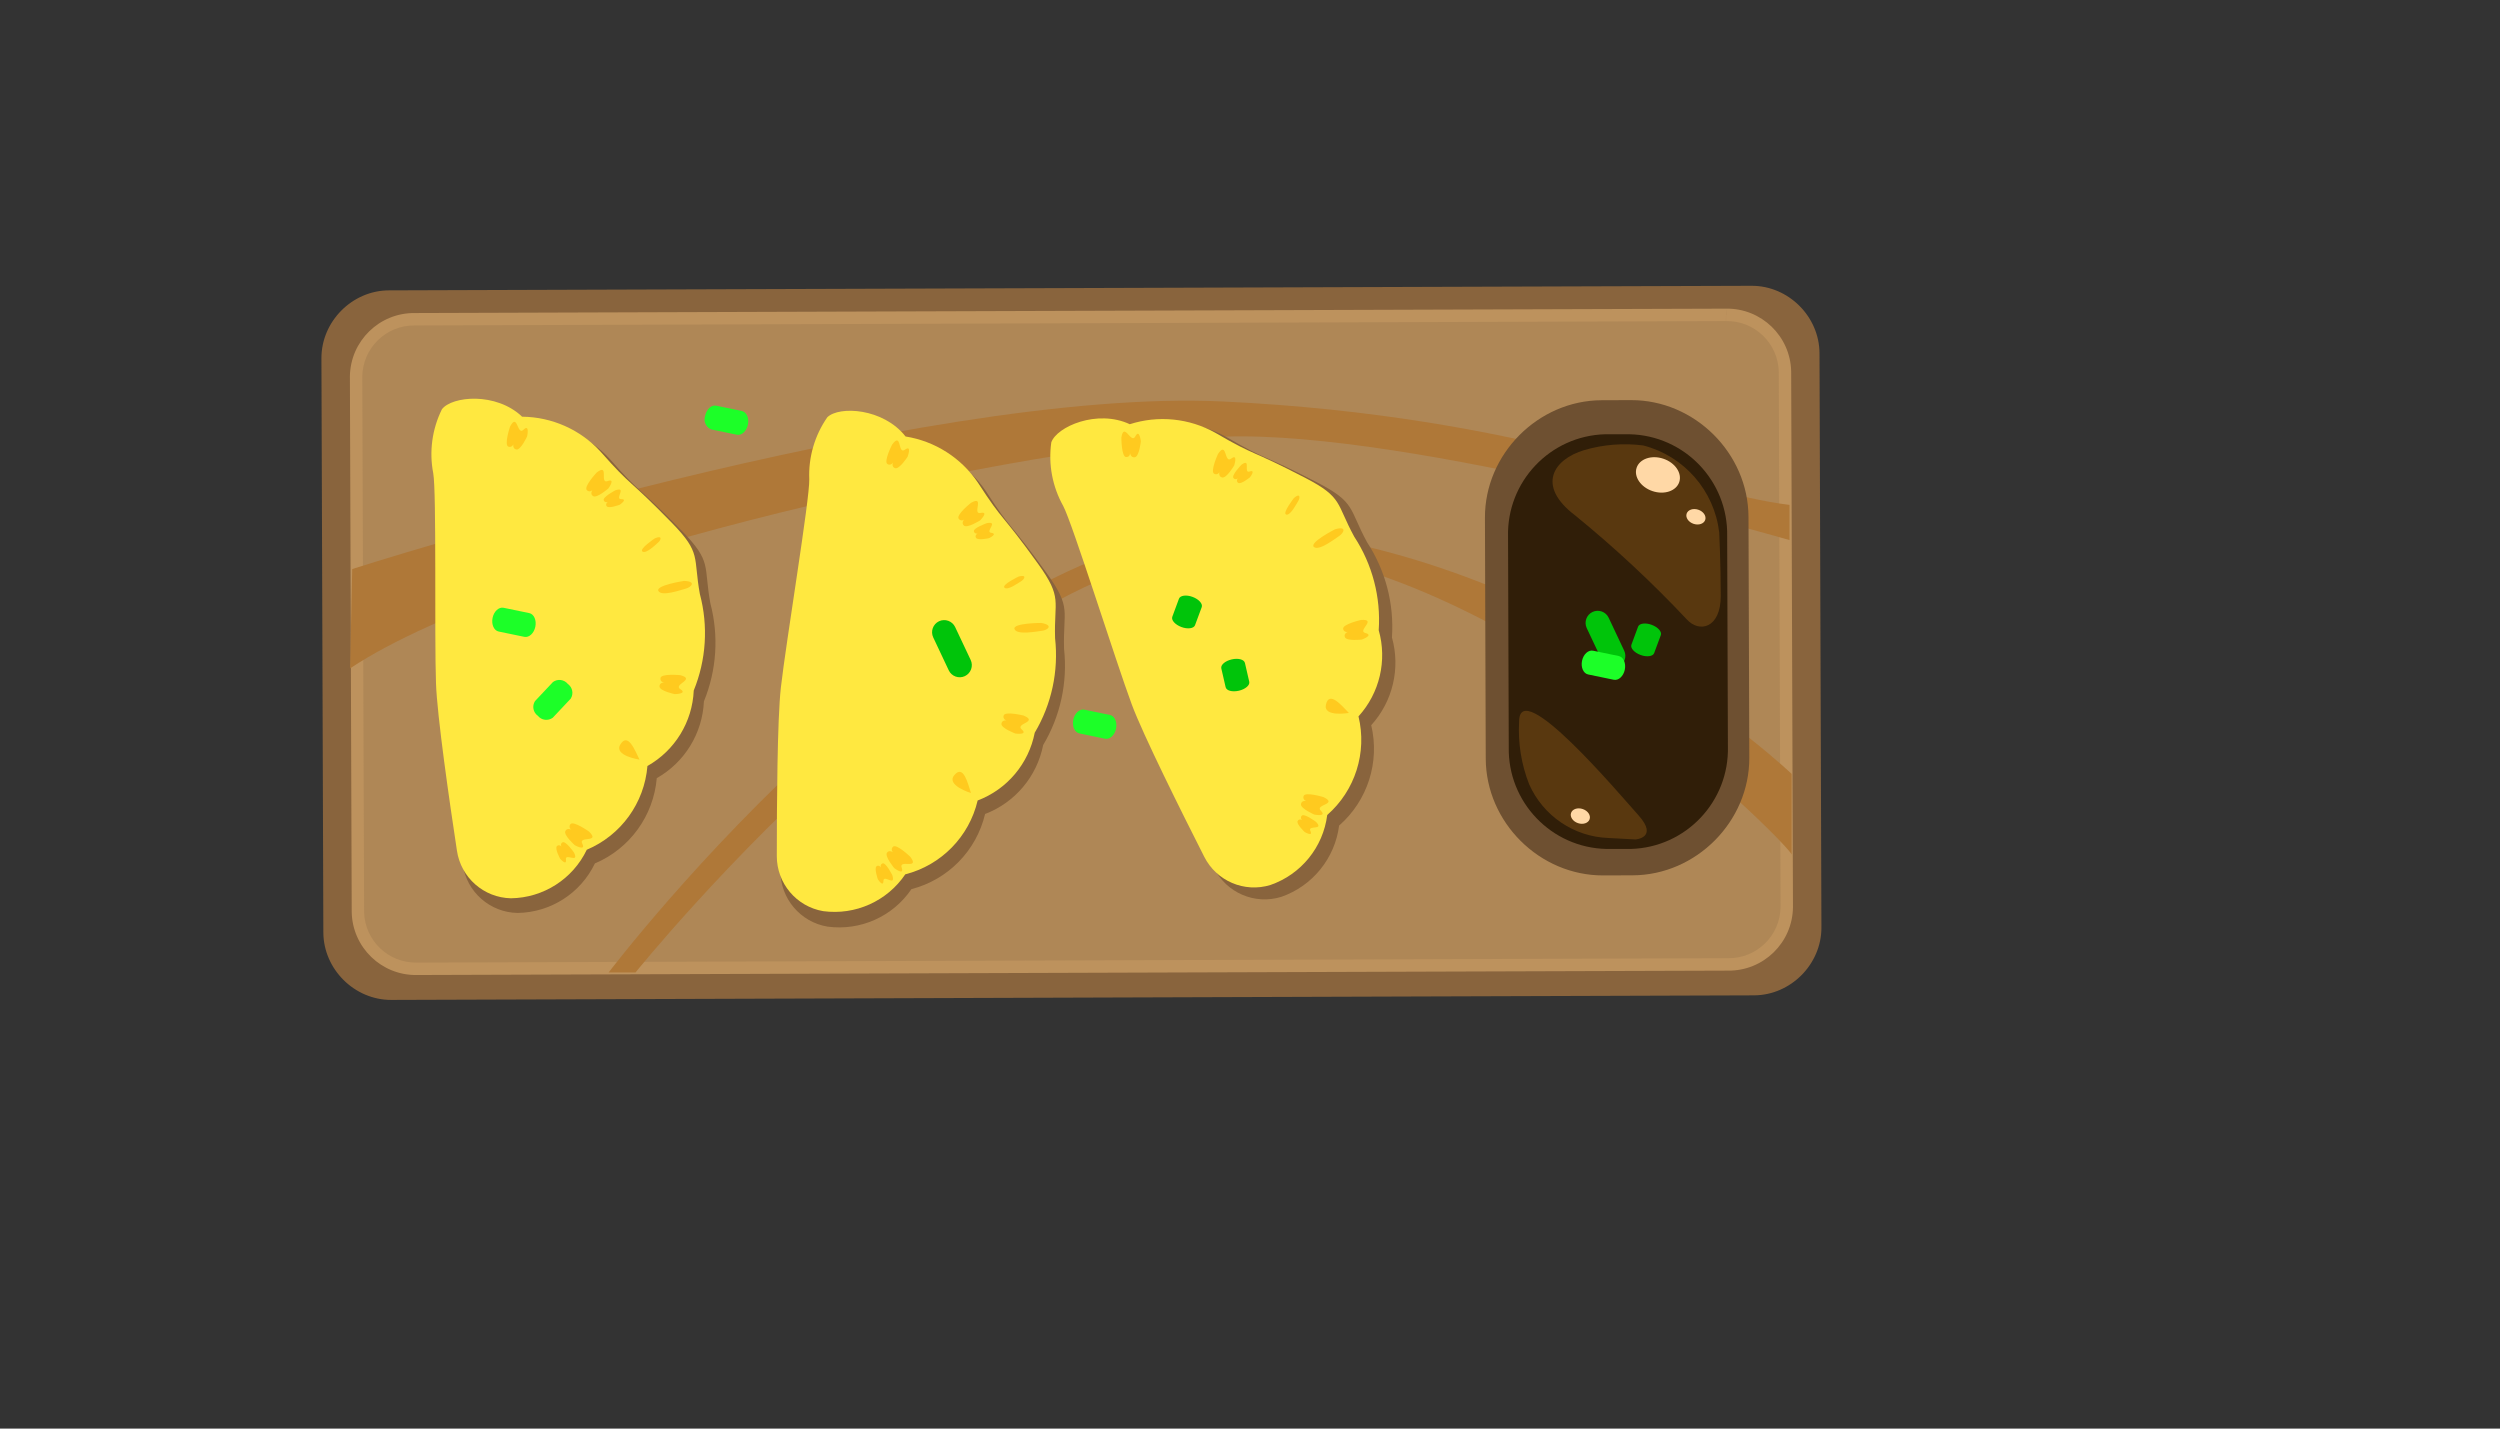 <svg xmlns="http://www.w3.org/2000/svg" version="1.1" xmlns:xlink="http://www.w3.org/1999/xlink" width="100%" height="100%" id="svgWorkerArea" viewBox="-25 -25 875 500" xmlns:idraw="https://idraw.muisca.co" style="background: white;"><rect x="-25" y="-25" width="875" height="500" fill="#333333" stroke="none"/><defs id="defsdoc"><pattern id="patternBool" x="0" y="0" width="10" height="10" patternUnits="userSpaceOnUse" patternTransform="rotate(35)"><circle cx="5" cy="5" r="4" style="stroke: none;fill: #ff000070;"></circle></pattern><linearGradient gradientTransform="translate(6.128 -3.701) rotate(10.261)" gradientUnits="userSpaceOnUse" id="linear-gradient" x1="20.41" x2="29.035" y1="32.37" y2="31.182"><stop offset="0.038" stop-color="#fff887" id="stopImp-617850187"></stop><stop offset="1" stop-color="#ffe840" id="stopImp-916521241"></stop></linearGradient><linearGradient gradientTransform="translate(-8.52 4) rotate(-16.58)" id="linear-gradient-2" x1="32.652" x2="41.277" xlink:href="#linear-gradient" y1="39.557" y2="38.37"></linearGradient><linearGradient gradientTransform="translate(0.961 -0.342) rotate(1.74)" id="linear-gradient-3" x1="6.386" x2="15.011" xlink:href="#linear-gradient" y1="31.795" y2="30.608"></linearGradient></defs><g id="fileImp-500405176" class="cosito"><path id="rectImp-620250927" class="grouped" style="fill:#89643d; " d="M87.5 100.41C87.457 87.53 98.24 76.67 111.115 76.627 111.115 76.628 588.051 75.029 588.051 75.029 600.928 74.985 611.783 85.773 611.827 98.652 611.827 98.652 612.5 299.59 612.5 299.59 612.542 312.47 601.759 323.329 588.884 323.373 588.884 323.373 111.948 324.971 111.948 324.971 99.072 325.015 88.217 314.227 88.173 301.348 88.173 301.348 87.5 100.41 87.5 100.41 87.5 100.41 87.5 100.41 87.5 100.41"></path><path id="pathImp-185393197" class="grouped" style="fill:#89643d; fill:#af8756; " d="M120.875 314.084C109.728 314.23 100.545 305.362 100.298 294.213 100.298 294.213 99.629 106.742 99.629 106.741 99.786 95.533 108.983 86.566 120.189 86.696 120.189 86.696 579.052 85.167 579.052 85.167 590.249 84.968 599.5 93.864 599.742 105.064 599.742 105.064 600.367 292.536 600.367 292.536 600.384 297.851 598.228 302.942 594.4 306.629 590.496 310.434 585.258 312.558 579.808 312.546 579.808 312.546 120.875 314.084 120.875 314.084"></path><path id="pathImp-883577504" class="grouped" style="fill:#89643d; fill:#af8756; fill:#bd925d; " d="M579.13 83.029C579.13 83.029 579.13 87.374 579.13 87.374 589.092 87.209 597.324 95.11 597.57 105.073 597.57 105.073 598.196 292.544 598.196 292.544 598.025 302.541 589.801 310.514 579.808 310.374 579.808 310.374 120.875 311.912 120.875 311.912 110.908 312.082 102.672 304.173 102.435 294.204 102.435 294.204 101.801 106.742 101.801 106.741 101.972 96.741 110.201 88.767 120.198 88.912 120.198 88.912 579.061 87.374 579.061 87.374 579.061 87.374 579.13 83.029 579.13 83.029M579.13 83.029C579.13 83.029 579.052 83.029 579.052 83.029 579.052 83.029 120.189 84.567 120.189 84.567 107.793 84.422 97.624 94.35 97.466 106.75 97.466 106.75 98.1 294.221 98.1 294.221 98.333 306.586 108.514 316.435 120.875 316.256 120.875 316.256 120.953 316.256 120.953 316.256 120.953 316.256 579.816 314.718 579.816 314.718 592.217 314.868 602.391 304.932 602.539 292.527 602.539 292.527 601.913 105.064 601.913 105.064 601.685 92.692 591.491 82.836 579.121 83.029 579.121 83.029 579.13 83.029 579.13 83.029"></path><path id="pathImp-851056704" class="grouped" style="fill:#89643d; fill:#af8756; fill:#bd925d; fill:#af7838; " d="M98.274 174.167C98.274 174.167 296.601 110.443 403.004 115.517 509.408 120.591 565.146 147.371 601.331 151.715 601.331 151.715 601.331 164.027 601.331 164.027 601.331 164.027 468.87 125.648 403.725 127.821 338.58 129.993 157.625 169.093 97.545 208.923 97.545 208.923 98.274 174.167 98.274 174.167"></path><path id="pathImp-174286495" class="grouped" style="fill:#89643d; fill:#af8756; fill:#bd925d; fill:#af7838; fill:#af7838; " d="M602.061 245.85C602.061 245.85 523.887 171.265 418.926 160.404 313.964 149.543 188.026 315.361 188.026 315.361 188.026 315.361 197.433 315.361 197.433 315.361 197.433 315.361 326.281 155.338 418.926 166.921 511.57 178.503 602.061 271.917 602.061 274.089 602.061 274.089 602.061 245.85 602.061 245.85"></path><path id="rectImp-952295067" class="grouped" style="fill:#89643d; fill:#af8756; fill:#bd925d; fill:#af7838; fill:#af7838; fill:#6e5031; " d="M494.729 156.227C494.654 133.942 513.313 115.152 535.59 115.078 535.59 115.078 545.839 115.044 545.839 115.044 568.116 114.969 586.9 133.633 586.974 155.917 586.974 155.917 587.257 240.216 587.257 240.216 587.331 262.501 568.674 281.291 546.396 281.365 546.396 281.365 536.147 281.399 536.147 281.399 513.87 281.474 495.086 262.81 495.012 240.526 495.012 240.526 494.729 156.226 494.729 156.227 494.729 156.226 494.729 156.226 494.729 156.227"></path><path id="pathImp-728122639" class="grouped" style="fill:#89643d; fill:#af8756; fill:#bd925d; fill:#af7838; fill:#af7838; fill:#6e5031; fill:#301e08; " d="M579.764 236.232C580.28 255.524 565.079 271.589 545.793 272.134 545.793 272.134 537.272 272.134 537.272 272.134 517.982 271.721 502.674 255.754 503.067 236.458 503.067 236.458 502.815 162.889 502.815 162.889 502.304 143.598 517.503 127.536 536.786 126.987 536.786 126.987 545.307 126.987 545.307 126.987 564.597 127.4 579.905 143.367 579.512 162.663 579.512 162.663 579.764 236.232 579.764 236.232"></path><path id="pathImp-565994244" class="grouped" style="fill:#89643d; fill:#af8756; fill:#bd925d; fill:#af7838; fill:#af7838; fill:#6e5031; fill:#301e08; fill:#59380f; " d="M550.119 130.905C543.204 130.02 536.181 130.572 529.49 132.53 518.632 135.788 512.665 145.025 526.232 155.338 540.053 166.588 553.111 178.744 565.319 191.727 569.662 196.611 577.263 194.986 577.263 183.577 577.263 172.169 576.724 161.316 576.724 161.316 574.973 146.662 564.407 134.585 550.119 130.905 550.119 130.905 550.119 130.905 550.119 130.905"></path><path id="pathImp-72795059" class="grouped" style="fill:#89643d; fill:#af8756; fill:#bd925d; fill:#af7838; fill:#af7838; fill:#6e5031; fill:#301e08; fill:#59380f; fill:#59380f; " d="M506.689 227.569C506.262 235.054 507.466 242.542 510.216 249.517 515.105 260.563 525.864 267.852 537.932 268.294 537.932 268.294 547.409 268.806 547.409 268.806 547.409 268.806 555.548 268.259 548.495 260.387 541.442 252.515 506.689 211.277 506.689 227.569 506.689 227.569 506.689 227.569 506.689 227.569"></path><path id="ellipseImp-532470469" class="grouped" style="fill:#89643d; fill:#af8756; fill:#bd925d; fill:#af7838; fill:#af7838; fill:#6e5031; fill:#301e08; fill:#59380f; fill:#59380f; fill:#ffd8a6; " d="M553.367 146.885C549.248 145.496 546.764 141.835 547.819 138.706 548.873 135.576 553.065 134.166 557.185 135.555 561.305 136.945 563.788 140.605 562.734 143.735 561.679 146.864 557.487 148.274 553.367 146.885 553.367 146.885 553.367 146.885 553.367 146.885"></path><path id="ellipseImp-584520704" class="grouped" style="fill:#89643d; fill:#af8756; fill:#bd925d; fill:#af7838; fill:#af7838; fill:#6e5031; fill:#301e08; fill:#59380f; fill:#59380f; fill:#ffd8a6; fill:#ffd8a6; " d="M567.742 158.341C565.946 157.735 564.863 156.139 565.323 154.774 565.783 153.409 567.611 152.795 569.407 153.401 571.203 154.006 572.285 155.602 571.825 156.967 571.366 158.332 569.538 158.947 567.742 158.341 567.742 158.341 567.742 158.341 567.742 158.341"></path><path id="ellipseImp-808491924" class="grouped" style="fill:#89643d; fill:#af8756; fill:#bd925d; fill:#af7838; fill:#af7838; fill:#6e5031; fill:#301e08; fill:#59380f; fill:#59380f; fill:#ffd8a6; fill:#ffd8a6; fill:#ffd8a6; " d="M527.285 263.099C525.489 262.493 524.407 260.897 524.866 259.532 525.326 258.168 527.153 257.553 528.949 258.159 530.746 258.765 531.829 260.36 531.369 261.725 530.909 263.09 529.081 263.704 527.285 263.099 527.285 263.099 527.285 263.099 527.285 263.099"></path><path id="pathImp-619012447" class="grouped" style="fill:#89643d; fill:#af8756; fill:#bd925d; fill:#af7838; fill:#af7838; fill:#6e5031; fill:#301e08; fill:#59380f; fill:#59380f; fill:#ffd8a6; fill:#ffd8a6; fill:#ffd8a6; fill:#00c40a; " d="M543.465 202.727C544.463 204.848 543.558 207.377 541.442 208.384 541.442 208.384 541.442 208.384 541.442 208.384 539.321 209.38 536.795 208.47 535.796 206.351 535.796 206.351 530.358 194.838 530.358 194.838 529.362 192.714 530.271 190.185 532.391 189.181 532.391 189.181 532.391 189.181 532.391 189.181 534.511 188.186 537.037 189.095 538.037 191.215 538.037 191.215 543.465 202.727 543.465 202.727"></path><path id="pathImp-78132899" class="grouped" style="fill:#89643d; fill:#af8756; fill:#bd925d; fill:#af7838; fill:#af7838; fill:#6e5031; fill:#301e08; fill:#59380f; fill:#59380f; fill:#ffd8a6; fill:#ffd8a6; fill:#ffd8a6; fill:#00c40a; fill:#00c40a; " d="M553.949 203.596C553.524 204.761 551.344 205.047 549.189 204.239 549.189 204.239 549.189 204.239 549.189 204.239 546.992 203.423 545.559 201.815 545.993 200.651 545.993 200.651 548.33 194.325 548.33 194.325 548.764 193.161 550.935 192.874 553.09 193.691 553.09 193.691 553.09 193.691 553.09 193.691 555.287 194.499 556.72 196.107 556.295 197.271 556.295 197.271 553.949 203.596 553.949 203.596"></path><path id="pathImp-834016844" class="grouped" style="fill:#89643d; fill:#af8756; fill:#bd925d; fill:#af7838; fill:#af7838; fill:#6e5031; fill:#301e08; fill:#59380f; fill:#59380f; fill:#ffd8a6; fill:#ffd8a6; fill:#ffd8a6; fill:#00c40a; fill:#00c40a; fill:#1cff28; " d="M541.546 204.604C543.205 204.943 544.152 207.081 543.683 209.383 543.683 209.383 543.683 209.383 543.683 209.383 543.213 211.677 541.485 213.258 539.835 212.919 539.835 212.919 530.845 211.06 530.845 211.06 529.194 210.721 528.239 208.584 528.708 206.29 528.708 206.29 528.708 206.29 528.708 206.29 529.186 203.987 530.914 202.406 532.564 202.745 532.564 202.745 541.546 204.604 541.546 204.604"></path><path id="pathImp-837344061" class="grouped" style="fill:#89643d; fill:#af8756; fill:#bd925d; fill:#af7838; fill:#af7838; fill:#6e5031; fill:#301e08; fill:#59380f; fill:#59380f; fill:#ffd8a6; fill:#ffd8a6; fill:#ffd8a6; fill:#00c40a; fill:#00c40a; fill:#1cff28; fill:#89643d; " d="M264.645 299.322C255.1 297.73 248.113 289.453 248.142 279.772 248.142 262.22 248.385 231.244 249.697 219.819 251.573 203.466 260.12 152.532 259.929 145.789 259.619 137.923 261.891 130.172 266.4 123.719 270.647 119.601 286.378 120.453 294.256 130.514 304.754 132.151 314.099 138.081 320.053 146.884 329.452 161.455 327.923 156.946 341.43 175.74 350.202 187.948 346.997 188.66 347.423 202.145 348.705 213.848 346.137 225.65 340.109 235.762 337.943 246.771 330.263 255.889 319.784 259.892 316.728 272.765 306.802 282.891 293.995 286.201 287.49 295.787 276.124 300.867 264.645 299.322 264.645 299.322 264.645 299.322 264.645 299.322"></path><path id="pathImp-168259282" class="grouped" style="fill:#89643d; fill:#af8756; fill:#bd925d; fill:#af7838; fill:#af7838; fill:#6e5031; fill:#301e08; fill:#59380f; fill:#59380f; fill:#ffd8a6; fill:#ffd8a6; fill:#ffd8a6; fill:#00c40a; fill:#00c40a; fill:#1cff28; fill:#89643d; fill:url(#linear-gradient); " d="M263.099 293.9C253.719 292.286 246.868 284.141 246.883 274.619 246.883 257.346 247.039 226.83 248.307 215.604 250.131 199.513 258.461 149.395 258.244 142.757 257.92 135.019 260.142 127.389 264.567 121.035 268.737 116.994 284.198 117.855 291.945 127.769 302.27 129.417 311.447 135.276 317.291 143.947 326.559 158.301 325.048 153.852 338.355 172.377 346.988 184.411 343.844 185.106 344.279 198.383 345.562 209.888 343.062 221.498 337.156 231.453 335.045 242.284 327.49 251.255 317.178 255.173 314.203 267.837 304.44 277.798 291.841 281.023 285.481 290.424 274.347 295.413 263.099 293.9 263.099 293.9 263.099 293.9 263.099 293.9"></path><path id="pathImp-637529417" class="grouped" style="fill:#89643d; fill:#af8756; fill:#bd925d; fill:#af7838; fill:#af7838; fill:#6e5031; fill:#301e08; fill:#59380f; fill:#59380f; fill:#ffd8a6; fill:#ffd8a6; fill:#ffd8a6; fill:#00c40a; fill:#00c40a; fill:#1cff28; fill:#89643d; fill:url(#linear-gradient); fill:#ffca1f; " d="M314.842 252.567C314.842 252.567 306.06 249.891 308.97 246.354 312.236 242.349 313.739 249.248 314.842 252.567 314.842 252.567 314.842 252.567 314.842 252.567"></path><path id="pathImp-501148227" class="grouped" style="fill:#89643d; fill:#af8756; fill:#bd925d; fill:#af7838; fill:#af7838; fill:#6e5031; fill:#301e08; fill:#59380f; fill:#59380f; fill:#ffd8a6; fill:#ffd8a6; fill:#ffd8a6; fill:#00c40a; fill:#00c40a; fill:#1cff28; fill:#89643d; fill:url(#linear-gradient); fill:#ffca1f; fill:#ffca1f; " d="M287.255 130.584C287.255 130.584 284.137 136.666 285.657 137.439 286.424 137.915 287.428 137.461 287.576 136.57 287.576 136.57 286.829 138.447 288.315 138.873 289.8 139.299 292.658 134.867 292.658 134.867 292.658 134.867 294.291 130.523 291.72 132.4 289.149 134.276 290.677 125.935 287.255 130.584 287.255 130.584 287.255 130.584 287.255 130.584"></path><path id="pathImp-560905537" class="grouped" style="fill:#89643d; fill:#af8756; fill:#bd925d; fill:#af7838; fill:#af7838; fill:#6e5031; fill:#301e08; fill:#59380f; fill:#59380f; fill:#ffd8a6; fill:#ffd8a6; fill:#ffd8a6; fill:#00c40a; fill:#00c40a; fill:#1cff28; fill:#89643d; fill:url(#linear-gradient); fill:#ffca1f; fill:#ffca1f; fill:#ffca1f; " d="M314.842 150.994C314.842 150.994 309.491 155.234 310.551 156.572 311.056 157.326 312.164 157.326 312.67 156.572 312.67 156.572 311.211 157.971 312.392 158.97 313.574 159.97 318.038 157.137 318.038 157.137 318.038 157.137 321.304 153.879 318.203 154.53 315.102 155.182 319.871 148.17 314.842 150.994 314.842 150.994 314.842 150.994 314.842 150.994"></path><path id="pathImp-623676844" class="grouped" style="fill:#89643d; fill:#af8756; fill:#bd925d; fill:#af7838; fill:#af7838; fill:#6e5031; fill:#301e08; fill:#59380f; fill:#59380f; fill:#ffd8a6; fill:#ffd8a6; fill:#ffd8a6; fill:#00c40a; fill:#00c40a; fill:#1cff28; fill:#89643d; fill:url(#linear-gradient); fill:#ffca1f; fill:#ffca1f; fill:#ffca1f; fill:#ffca1f; " d="M320.418 158.093C320.418 158.093 315.45 159.831 315.875 161.03 316.051 161.705 316.854 161.985 317.413 161.568 317.413 161.568 315.988 162.211 316.596 163.237 317.204 164.262 321.156 163.358 321.156 163.358 321.156 163.358 324.37 161.838 321.955 161.49 319.541 161.143 324.796 157.337 320.418 158.093 320.418 158.093 320.418 158.093 320.418 158.093"></path><path id="pathImp-452652381" class="grouped" style="fill:#89643d; fill:#af8756; fill:#bd925d; fill:#af7838; fill:#af7838; fill:#6e5031; fill:#301e08; fill:#59380f; fill:#59380f; fill:#ffd8a6; fill:#ffd8a6; fill:#ffd8a6; fill:#00c40a; fill:#00c40a; fill:#1cff28; fill:#89643d; fill:url(#linear-gradient); fill:#ffca1f; fill:#ffca1f; fill:#ffca1f; fill:#ffca1f; fill:#ffca1f; " d="M333.308 225.458C333.308 225.458 326.689 223.789 326.272 225.458 325.986 226.321 326.668 227.2 327.575 227.135 327.575 227.135 325.569 226.83 325.499 228.368 325.43 229.906 330.39 231.74 330.39 231.74 330.39 231.74 334.959 232.365 332.579 230.28 330.199 228.195 338.615 227.743 333.308 225.458 333.308 225.458 333.308 225.458 333.308 225.458"></path><path id="pathImp-34559713" class="grouped" style="fill:#89643d; fill:#af8756; fill:#bd925d; fill:#af7838; fill:#af7838; fill:#6e5031; fill:#301e08; fill:#59380f; fill:#59380f; fill:#ffd8a6; fill:#ffd8a6; fill:#ffd8a6; fill:#00c40a; fill:#00c40a; fill:#1cff28; fill:#89643d; fill:url(#linear-gradient); fill:#ffca1f; fill:#ffca1f; fill:#ffca1f; fill:#ffca1f; fill:#ffca1f; fill:#ffca1f; " d="M339.493 193.031C339.493 193.031 329.243 193.031 330.086 195.203 330.928 197.375 337.998 195.976 339.771 195.768 341.542 195.559 343.974 193.865 339.493 193.031 339.493 193.031 339.493 193.031 339.493 193.031"></path><path id="pathImp-58818632" class="grouped" style="fill:#89643d; fill:#af8756; fill:#bd925d; fill:#af7838; fill:#af7838; fill:#6e5031; fill:#301e08; fill:#59380f; fill:#59380f; fill:#ffd8a6; fill:#ffd8a6; fill:#ffd8a6; fill:#00c40a; fill:#00c40a; fill:#1cff28; fill:#89643d; fill:url(#linear-gradient); fill:#ffca1f; fill:#ffca1f; fill:#ffca1f; fill:#ffca1f; fill:#ffca1f; fill:#ffca1f; fill:#ffca1f; " d="M331.597 176.765C331.597 176.765 325.456 179.641 326.568 180.701 327.68 181.761 331.527 178.963 332.526 178.338 333.525 177.712 334.515 176.018 331.597 176.765 331.597 176.765 331.597 176.765 331.597 176.765"></path><path id="pathImp-682777602" class="grouped" style="fill:#89643d; fill:#af8756; fill:#bd925d; fill:#af7838; fill:#af7838; fill:#6e5031; fill:#301e08; fill:#59380f; fill:#59380f; fill:#ffd8a6; fill:#ffd8a6; fill:#ffd8a6; fill:#00c40a; fill:#00c40a; fill:#1cff28; fill:#89643d; fill:url(#linear-gradient); fill:#ffca1f; fill:#ffca1f; fill:#ffca1f; fill:#ffca1f; fill:#ffca1f; fill:#ffca1f; fill:#ffca1f; fill:#ffca1f; " d="M293.622 274.897C293.622 274.897 288.714 270.144 287.542 271.37 286.863 271.976 287.018 273.077 287.837 273.472 287.837 273.472 286.256 272.204 285.422 273.472 284.589 274.741 287.976 278.833 287.976 278.833 287.976 278.833 291.633 281.649 290.582 278.651 289.531 275.653 297.07 279.52 293.622 274.897 293.622 274.897 293.622 274.897 293.622 274.897"></path><path id="pathImp-650815490" class="grouped" style="fill:#89643d; fill:#af8756; fill:#bd925d; fill:#af7838; fill:#af7838; fill:#6e5031; fill:#301e08; fill:#59380f; fill:#59380f; fill:#ffd8a6; fill:#ffd8a6; fill:#ffd8a6; fill:#00c40a; fill:#00c40a; fill:#1cff28; fill:#89643d; fill:url(#linear-gradient); fill:#ffca1f; fill:#ffca1f; fill:#ffca1f; fill:#ffca1f; fill:#ffca1f; fill:#ffca1f; fill:#ffca1f; fill:#ffca1f; fill:#ffca1f; " d="M287.316 281.327C287.316 281.327 284.979 276.618 283.841 277.209 283.193 277.466 283.02 278.303 283.511 278.798 283.511 278.798 282.643 277.478 281.774 278.208 280.906 278.938 282.252 282.752 282.252 282.752 282.252 282.752 284.171 285.732 284.206 283.299 284.241 280.866 288.627 285.602 287.316 281.327 287.316 281.327 287.316 281.327 287.316 281.327"></path><path id="pathImp-894399633" class="grouped" style="fill:#89643d; fill:#af8756; fill:#bd925d; fill:#af7838; fill:#af7838; fill:#6e5031; fill:#301e08; fill:#59380f; fill:#59380f; fill:#ffd8a6; fill:#ffd8a6; fill:#ffd8a6; fill:#00c40a; fill:#00c40a; fill:#1cff28; fill:#89643d; fill:url(#linear-gradient); fill:#ffca1f; fill:#ffca1f; fill:#ffca1f; fill:#ffca1f; fill:#ffca1f; fill:#ffca1f; fill:#ffca1f; fill:#ffca1f; fill:#ffca1f; fill:#00c40a; " d="M314.738 205.986C315.734 208.109 314.824 210.639 312.705 211.642 312.705 211.642 312.705 211.642 312.705 211.642 310.585 212.638 308.059 211.728 307.059 209.609 307.059 209.609 301.63 198.096 301.63 198.096 300.633 195.975 301.538 193.447 303.654 192.44 303.654 192.44 303.654 192.44 303.654 192.44 305.774 191.444 308.3 192.354 309.3 194.473 309.3 194.473 314.738 205.986 314.738 205.986"></path><path id="pathImp-237721263" class="grouped" style="fill:#89643d; fill:#af8756; fill:#bd925d; fill:#af7838; fill:#af7838; fill:#6e5031; fill:#301e08; fill:#59380f; fill:#59380f; fill:#ffd8a6; fill:#ffd8a6; fill:#ffd8a6; fill:#00c40a; fill:#00c40a; fill:#1cff28; fill:#89643d; fill:url(#linear-gradient); fill:#ffca1f; fill:#ffca1f; fill:#ffca1f; fill:#ffca1f; fill:#ffca1f; fill:#ffca1f; fill:#ffca1f; fill:#ffca1f; fill:#ffca1f; fill:#00c40a; fill:#89643d; " d="M423.469 288.895C414.241 291.762 404.295 287.526 399.964 278.885 392.06 263.245 378.249 235.441 374.28 224.675 368.582 209.244 353.225 159.926 349.959 154 346.135 147.129 344.667 139.194 345.781 131.409 347.709 125.814 362.137 119.462 373.689 124.884 383.799 121.618 394.81 122.7 404.09 127.873 419.056 136.631 415.651 133.295 436.228 143.965 449.561 150.916 447.034 152.975 453.496 164.818 459.935 174.673 462.984 186.359 462.182 198.105 465.219 208.91 462.477 220.517 454.929 228.82 457.994 241.709 453.666 255.235 443.69 263.949 442.213 275.423 434.386 285.079 423.469 288.895 423.469 288.895 423.469 288.895 423.469 288.895"></path><path id="pathImp-486880498" class="grouped" style="fill:#89643d; fill:#af8756; fill:#bd925d; fill:#af7838; fill:#af7838; fill:#6e5031; fill:#301e08; fill:#59380f; fill:#59380f; fill:#ffd8a6; fill:#ffd8a6; fill:#ffd8a6; fill:#00c40a; fill:#00c40a; fill:#1cff28; fill:#89643d; fill:url(#linear-gradient); fill:#ffca1f; fill:#ffca1f; fill:#ffca1f; fill:#ffca1f; fill:#ffca1f; fill:#ffca1f; fill:#ffca1f; fill:#ffca1f; fill:#ffca1f; fill:#00c40a; fill:#89643d; fill:url(#linear-gradient-2); " d="M419.638 284.75C410.548 287.539 400.773 283.371 396.49 274.88 388.673 259.474 375.07 232.2 371.127 221.574 365.49 206.394 350.281 157.919 347.11 152.063 343.332 145.308 341.87 137.501 342.95 129.837 344.843 124.345 359.036 118.133 370.423 123.476 380.377 120.282 391.209 121.361 400.338 126.457 415.104 135.085 411.725 131.8 431.964 142.322 445.097 149.152 442.604 151.194 448.988 162.845 455.326 172.53 458.333 184.019 457.552 195.568 460.562 206.172 457.886 217.578 450.473 225.736 453.532 238.381 449.315 251.679 439.529 260.248 438.098 271.536 430.388 281.033 419.638 284.75 419.638 284.75 419.638 284.75 419.638 284.75"></path><path id="pathImp-36252651" class="grouped" style="fill:#89643d; fill:#af8756; fill:#bd925d; fill:#af7838; fill:#af7838; fill:#6e5031; fill:#301e08; fill:#59380f; fill:#59380f; fill:#ffd8a6; fill:#ffd8a6; fill:#ffd8a6; fill:#00c40a; fill:#00c40a; fill:#1cff28; fill:#89643d; fill:url(#linear-gradient); fill:#ffca1f; fill:#ffca1f; fill:#ffca1f; fill:#ffca1f; fill:#ffca1f; fill:#ffca1f; fill:#ffca1f; fill:#ffca1f; fill:#ffca1f; fill:#00c40a; fill:#89643d; fill:url(#linear-gradient-2); fill:#ffca1f; " d="M447.103 224.528C447.103 224.528 438.07 226.101 439.069 221.634 440.207 216.569 444.671 222.043 447.103 224.528 447.103 224.528 447.103 224.528 447.103 224.528"></path><path id="pathImp-917227461" class="grouped" style="fill:#89643d; fill:#af8756; fill:#bd925d; fill:#af7838; fill:#af7838; fill:#6e5031; fill:#301e08; fill:#59380f; fill:#59380f; fill:#ffd8a6; fill:#ffd8a6; fill:#ffd8a6; fill:#00c40a; fill:#00c40a; fill:#1cff28; fill:#89643d; fill:url(#linear-gradient); fill:#ffca1f; fill:#ffca1f; fill:#ffca1f; fill:#ffca1f; fill:#ffca1f; fill:#ffca1f; fill:#ffca1f; fill:#ffca1f; fill:#ffca1f; fill:#00c40a; fill:#89643d; fill:url(#linear-gradient-2); fill:#ffca1f; fill:#ffca1f; " d="M367.479 128.125C367.479 128.125 367.479 134.954 369.147 134.963 370.814 134.972 370.458 133.303 370.458 133.303 370.458 133.303 370.64 135.319 372.195 135.041 373.75 134.763 374.297 129.489 374.297 129.489 374.297 129.489 373.811 124.901 372.352 127.751 370.892 130.601 368.426 122.434 367.479 128.125 367.479 128.125 367.479 128.125 367.479 128.125"></path><path id="pathImp-542041051" class="grouped" style="fill:#89643d; fill:#af8756; fill:#bd925d; fill:#af7838; fill:#af7838; fill:#6e5031; fill:#301e08; fill:#59380f; fill:#59380f; fill:#ffd8a6; fill:#ffd8a6; fill:#ffd8a6; fill:#00c40a; fill:#00c40a; fill:#1cff28; fill:#89643d; fill:url(#linear-gradient); fill:#ffca1f; fill:#ffca1f; fill:#ffca1f; fill:#ffca1f; fill:#ffca1f; fill:#ffca1f; fill:#ffca1f; fill:#ffca1f; fill:#ffca1f; fill:#00c40a; fill:#89643d; fill:url(#linear-gradient-2); fill:#ffca1f; fill:#ffca1f; fill:#ffca1f; " d="M401.302 133.877C401.302 133.877 398.444 140.081 399.99 140.828 400.783 141.276 401.775 140.769 401.875 139.863 401.875 139.863 401.206 141.766 402.744 142.123 404.281 142.479 406.957 137.935 406.957 137.935 406.957 137.935 408.398 133.59 405.914 135.519 403.43 137.448 404.516 129.089 401.302 133.877 401.302 133.877 401.302 133.877 401.302 133.877"></path><path id="pathImp-57425230" class="grouped" style="fill:#89643d; fill:#af8756; fill:#bd925d; fill:#af7838; fill:#af7838; fill:#6e5031; fill:#301e08; fill:#59380f; fill:#59380f; fill:#ffd8a6; fill:#ffd8a6; fill:#ffd8a6; fill:#00c40a; fill:#00c40a; fill:#1cff28; fill:#89643d; fill:url(#linear-gradient); fill:#ffca1f; fill:#ffca1f; fill:#ffca1f; fill:#ffca1f; fill:#ffca1f; fill:#ffca1f; fill:#ffca1f; fill:#ffca1f; fill:#ffca1f; fill:#00c40a; fill:#89643d; fill:url(#linear-gradient-2); fill:#ffca1f; fill:#ffca1f; fill:#ffca1f; fill:#ffca1f; " d="M409.476 137.691C409.476 137.691 405.81 141.453 406.748 142.366 407.207 142.899 408.061 142.784 408.364 142.149 408.364 142.149 407.391 143.365 408.364 144.008 409.337 144.651 412.49 142.053 412.49 142.053 412.49 142.053 414.67 139.255 412.359 140.029 410.049 140.802 413.045 135.041 409.476 137.691 409.476 137.691 409.476 137.691 409.476 137.691"></path><path id="pathImp-216792905" class="grouped" style="fill:#89643d; fill:#af8756; fill:#bd925d; fill:#af7838; fill:#af7838; fill:#6e5031; fill:#301e08; fill:#59380f; fill:#59380f; fill:#ffd8a6; fill:#ffd8a6; fill:#ffd8a6; fill:#00c40a; fill:#00c40a; fill:#1cff28; fill:#89643d; fill:url(#linear-gradient); fill:#ffca1f; fill:#ffca1f; fill:#ffca1f; fill:#ffca1f; fill:#ffca1f; fill:#ffca1f; fill:#ffca1f; fill:#ffca1f; fill:#ffca1f; fill:#00c40a; fill:#89643d; fill:url(#linear-gradient-2); fill:#ffca1f; fill:#ffca1f; fill:#ffca1f; fill:#ffca1f; fill:#ffca1f; " d="M451.394 191.979C451.394 191.979 444.732 193.474 445.105 195.142 445.257 196.026 446.251 196.478 447.016 196.011 447.016 196.011 445.097 196.645 445.731 198.053 446.365 199.46 451.611 198.852 451.611 198.852 451.611 198.852 455.954 197.34 452.905 196.558 449.857 195.776 457.153 191.623 451.394 191.979 451.394 191.979 451.394 191.979 451.394 191.979"></path><path id="pathImp-906355121" class="grouped" style="fill:#89643d; fill:#af8756; fill:#bd925d; fill:#af7838; fill:#af7838; fill:#6e5031; fill:#301e08; fill:#59380f; fill:#59380f; fill:#ffd8a6; fill:#ffd8a6; fill:#ffd8a6; fill:#00c40a; fill:#00c40a; fill:#1cff28; fill:#89643d; fill:url(#linear-gradient); fill:#ffca1f; fill:#ffca1f; fill:#ffca1f; fill:#ffca1f; fill:#ffca1f; fill:#ffca1f; fill:#ffca1f; fill:#ffca1f; fill:#ffca1f; fill:#00c40a; fill:#89643d; fill:url(#linear-gradient-2); fill:#ffca1f; fill:#ffca1f; fill:#ffca1f; fill:#ffca1f; fill:#ffca1f; fill:#ffca1f; " d="M442.265 160.248C442.265 160.248 433.136 164.887 434.856 166.434 436.576 167.981 442.265 163.549 443.759 162.567 445.253 161.586 446.643 158.97 442.265 160.248 442.265 160.248 442.265 160.248 442.265 160.248"></path><path id="pathImp-473075109" class="grouped" style="fill:#89643d; fill:#af8756; fill:#bd925d; fill:#af7838; fill:#af7838; fill:#6e5031; fill:#301e08; fill:#59380f; fill:#59380f; fill:#ffd8a6; fill:#ffd8a6; fill:#ffd8a6; fill:#00c40a; fill:#00c40a; fill:#1cff28; fill:#89643d; fill:url(#linear-gradient); fill:#ffca1f; fill:#ffca1f; fill:#ffca1f; fill:#ffca1f; fill:#ffca1f; fill:#ffca1f; fill:#ffca1f; fill:#ffca1f; fill:#ffca1f; fill:#00c40a; fill:#89643d; fill:url(#linear-gradient-2); fill:#ffca1f; fill:#ffca1f; fill:#ffca1f; fill:#ffca1f; fill:#ffca1f; fill:#ffca1f; fill:#ffca1f; " d="M427.881 149.308C427.881 149.308 423.703 154.643 425.171 155.095 426.639 155.547 428.81 151.289 429.427 150.281 430.044 149.274 430.148 147.319 427.881 149.308 427.881 149.308 427.881 149.308 427.881 149.308"></path><path id="pathImp-790943307" class="grouped" style="fill:#89643d; fill:#af8756; fill:#bd925d; fill:#af7838; fill:#af7838; fill:#6e5031; fill:#301e08; fill:#59380f; fill:#59380f; fill:#ffd8a6; fill:#ffd8a6; fill:#ffd8a6; fill:#00c40a; fill:#00c40a; fill:#1cff28; fill:#89643d; fill:url(#linear-gradient); fill:#ffca1f; fill:#ffca1f; fill:#ffca1f; fill:#ffca1f; fill:#ffca1f; fill:#ffca1f; fill:#ffca1f; fill:#ffca1f; fill:#ffca1f; fill:#00c40a; fill:#89643d; fill:url(#linear-gradient-2); fill:#ffca1f; fill:#ffca1f; fill:#ffca1f; fill:#ffca1f; fill:#ffca1f; fill:#ffca1f; fill:#ffca1f; fill:#ffca1f; " d="M438.287 254.009C438.287 254.009 431.772 251.993 431.26 253.618 430.934 254.462 431.563 255.367 432.467 255.356 432.467 255.356 430.487 254.939 430.33 256.477 430.174 258.015 435.038 260.109 435.038 260.109 435.038 260.109 439.564 260.978 437.297 258.762 435.03 256.546 443.464 256.581 438.287 254.009 438.287 254.009 438.287 254.009 438.287 254.009"></path><path id="pathImp-825291082" class="grouped" style="fill:#89643d; fill:#af8756; fill:#bd925d; fill:#af7838; fill:#af7838; fill:#6e5031; fill:#301e08; fill:#59380f; fill:#59380f; fill:#ffd8a6; fill:#ffd8a6; fill:#ffd8a6; fill:#00c40a; fill:#00c40a; fill:#1cff28; fill:#89643d; fill:url(#linear-gradient); fill:#ffca1f; fill:#ffca1f; fill:#ffca1f; fill:#ffca1f; fill:#ffca1f; fill:#ffca1f; fill:#ffca1f; fill:#ffca1f; fill:#ffca1f; fill:#00c40a; fill:#89643d; fill:url(#linear-gradient-2); fill:#ffca1f; fill:#ffca1f; fill:#ffca1f; fill:#ffca1f; fill:#ffca1f; fill:#ffca1f; fill:#ffca1f; fill:#ffca1f; fill:#ffca1f; " d="M435.577 262.628C435.577 262.629 431.364 259.483 430.582 260.534 430.116 261.058 430.341 261.89 431.008 262.107 431.008 262.107 429.679 261.299 429.167 262.368 428.654 263.437 431.642 266.208 431.642 266.208 431.642 266.208 434.708 268.007 433.631 265.817 432.554 263.628 438.669 265.817 435.577 262.628 435.577 262.629 435.577 262.629 435.577 262.628"></path><path id="pathImp-723346903" class="grouped" style="fill:#89643d; fill:#af8756; fill:#bd925d; fill:#af7838; fill:#af7838; fill:#6e5031; fill:#301e08; fill:#59380f; fill:#59380f; fill:#ffd8a6; fill:#ffd8a6; fill:#ffd8a6; fill:#00c40a; fill:#00c40a; fill:#1cff28; fill:#89643d; fill:url(#linear-gradient); fill:#ffca1f; fill:#ffca1f; fill:#ffca1f; fill:#ffca1f; fill:#ffca1f; fill:#ffca1f; fill:#ffca1f; fill:#ffca1f; fill:#ffca1f; fill:#00c40a; fill:#89643d; fill:url(#linear-gradient-2); fill:#ffca1f; fill:#ffca1f; fill:#ffca1f; fill:#ffca1f; fill:#ffca1f; fill:#ffca1f; fill:#ffca1f; fill:#ffca1f; fill:#ffca1f; fill:#00c40a; " d="M393.259 193.821C392.833 194.986 390.653 195.272 388.499 194.464 388.499 194.464 388.499 194.464 388.499 194.464 386.301 193.648 384.868 192.04 385.302 190.876 385.302 190.876 387.639 184.55 387.639 184.55 388.073 183.386 390.245 183.099 392.399 183.916 392.399 183.916 392.399 183.916 392.399 183.916 394.596 184.724 396.03 186.332 395.604 187.496 395.604 187.496 393.259 193.821 393.259 193.821"></path><path id="pathImp-961938573" class="grouped" style="fill:#89643d; fill:#af8756; fill:#bd925d; fill:#af7838; fill:#af7838; fill:#6e5031; fill:#301e08; fill:#59380f; fill:#59380f; fill:#ffd8a6; fill:#ffd8a6; fill:#ffd8a6; fill:#00c40a; fill:#00c40a; fill:#1cff28; fill:#89643d; fill:url(#linear-gradient); fill:#ffca1f; fill:#ffca1f; fill:#ffca1f; fill:#ffca1f; fill:#ffca1f; fill:#ffca1f; fill:#ffca1f; fill:#ffca1f; fill:#ffca1f; fill:#00c40a; fill:#89643d; fill:url(#linear-gradient-2); fill:#ffca1f; fill:#ffca1f; fill:#ffca1f; fill:#ffca1f; fill:#ffca1f; fill:#ffca1f; fill:#ffca1f; fill:#ffca1f; fill:#ffca1f; fill:#00c40a; fill:#00c40a; " d="M412.238 213.615C412.516 214.822 410.891 216.221 408.607 216.751 408.607 216.751 408.607 216.751 408.607 216.751 406.322 217.281 404.264 216.751 403.969 215.509 403.969 215.509 402.457 208.931 402.457 208.931 402.179 207.724 403.803 206.325 406.088 205.795 406.088 205.795 406.088 205.795 406.088 205.795 408.372 205.265 410.431 205.795 410.726 207.037 410.726 207.037 412.238 213.615 412.238 213.615"></path><path id="pathImp-413575190" class="grouped" style="fill:#89643d; fill:#af8756; fill:#bd925d; fill:#af7838; fill:#af7838; fill:#6e5031; fill:#301e08; fill:#59380f; fill:#59380f; fill:#ffd8a6; fill:#ffd8a6; fill:#ffd8a6; fill:#00c40a; fill:#00c40a; fill:#1cff28; fill:#89643d; fill:url(#linear-gradient); fill:#ffca1f; fill:#ffca1f; fill:#ffca1f; fill:#ffca1f; fill:#ffca1f; fill:#ffca1f; fill:#ffca1f; fill:#ffca1f; fill:#ffca1f; fill:#00c40a; fill:#89643d; fill:url(#linear-gradient-2); fill:#ffca1f; fill:#ffca1f; fill:#ffca1f; fill:#ffca1f; fill:#ffca1f; fill:#ffca1f; fill:#ffca1f; fill:#ffca1f; fill:#ffca1f; fill:#00c40a; fill:#00c40a; fill:#89643d; " d="M156.158 294.534C146.488 294.36 138.368 287.207 136.97 277.634 134.364 260.257 130.022 229.619 129.631 218.098 129.066 201.65 129.987 150.012 128.762 143.374 127.295 135.636 128.402 127.631 131.915 120.583 135.502 115.882 151.189 114.388 160.466 123.189 171.085 123.271 181.193 127.762 188.374 135.589 199.822 148.622 197.642 144.364 213.789 160.951 224.264 171.726 221.207 172.899 223.622 186.149 226.627 197.53 225.837 209.579 221.372 220.47 220.866 231.676 214.631 241.833 204.869 247.353 203.747 260.551 195.41 272.042 183.214 277.2 178.211 287.643 167.732 294.356 156.158 294.534 156.158 294.534 156.158 294.534 156.158 294.534"></path><path id="pathImp-191252551" class="grouped" style="fill:#89643d; fill:#af8756; fill:#bd925d; fill:#af7838; fill:#af7838; fill:#6e5031; fill:#301e08; fill:#59380f; fill:#59380f; fill:#ffd8a6; fill:#ffd8a6; fill:#ffd8a6; fill:#00c40a; fill:#00c40a; fill:#1cff28; fill:#89643d; fill:url(#linear-gradient); fill:#ffca1f; fill:#ffca1f; fill:#ffca1f; fill:#ffca1f; fill:#ffca1f; fill:#ffca1f; fill:#ffca1f; fill:#ffca1f; fill:#ffca1f; fill:#00c40a; fill:#89643d; fill:url(#linear-gradient-2); fill:#ffca1f; fill:#ffca1f; fill:#ffca1f; fill:#ffca1f; fill:#ffca1f; fill:#ffca1f; fill:#ffca1f; fill:#ffca1f; fill:#ffca1f; fill:#00c40a; fill:#00c40a; fill:#89643d; fill:url(#linear-gradient-3); " d="M153.821 289.399C144.306 289.197 136.325 282.159 134.929 272.742 132.323 255.66 127.98 225.484 127.598 214.162 127.016 197.975 127.833 147.179 126.634 140.645 125.169 133.044 126.237 125.172 129.674 118.237 133.192 113.623 148.618 112.155 157.747 120.844 168.201 120.948 178.144 125.38 185.212 133.086 196.504 145.911 194.341 141.775 210.245 158.084 220.573 168.702 217.567 169.857 219.956 182.925 222.934 194.112 222.181 205.963 217.811 216.682 217.335 227.697 211.206 237.685 201.603 243.096 200.537 256.061 192.356 267.358 180.374 272.412 175.471 282.663 165.181 289.247 153.821 289.399 153.821 289.399 153.821 289.399 153.821 289.399"></path><path id="pathImp-770329428" class="grouped" style="fill:#89643d; fill:#af8756; fill:#bd925d; fill:#af7838; fill:#af7838; fill:#6e5031; fill:#301e08; fill:#59380f; fill:#59380f; fill:#ffd8a6; fill:#ffd8a6; fill:#ffd8a6; fill:#00c40a; fill:#00c40a; fill:#1cff28; fill:#89643d; fill:url(#linear-gradient); fill:#ffca1f; fill:#ffca1f; fill:#ffca1f; fill:#ffca1f; fill:#ffca1f; fill:#ffca1f; fill:#ffca1f; fill:#ffca1f; fill:#ffca1f; fill:#00c40a; fill:#89643d; fill:url(#linear-gradient-2); fill:#ffca1f; fill:#ffca1f; fill:#ffca1f; fill:#ffca1f; fill:#ffca1f; fill:#ffca1f; fill:#ffca1f; fill:#ffca1f; fill:#ffca1f; fill:#00c40a; fill:#00c40a; fill:#89643d; fill:url(#linear-gradient-3); fill:#ffca1f; " d="M198.823 240.863C198.823 240.863 189.746 239.516 192.109 235.589 194.775 231.14 197.294 237.735 198.823 240.863 198.823 240.863 198.823 240.863 198.823 240.863"></path><path id="pathImp-72399843" class="grouped" style="fill:#89643d; fill:#af8756; fill:#bd925d; fill:#af7838; fill:#af7838; fill:#6e5031; fill:#301e08; fill:#59380f; fill:#59380f; fill:#ffd8a6; fill:#ffd8a6; fill:#ffd8a6; fill:#00c40a; fill:#00c40a; fill:#1cff28; fill:#89643d; fill:url(#linear-gradient); fill:#ffca1f; fill:#ffca1f; fill:#ffca1f; fill:#ffca1f; fill:#ffca1f; fill:#ffca1f; fill:#ffca1f; fill:#ffca1f; fill:#ffca1f; fill:#00c40a; fill:#89643d; fill:url(#linear-gradient-2); fill:#ffca1f; fill:#ffca1f; fill:#ffca1f; fill:#ffca1f; fill:#ffca1f; fill:#ffca1f; fill:#ffca1f; fill:#ffca1f; fill:#ffca1f; fill:#00c40a; fill:#00c40a; fill:#89643d; fill:url(#linear-gradient-3); fill:#ffca1f; fill:#ffca1f; " d="M153.517 124.31C153.517 124.31 151.337 130.784 152.952 131.331 153.779 131.651 154.671 131.052 154.69 130.167 154.69 130.167 154.229 132.13 155.767 132.33 157.304 132.53 159.502 127.716 159.502 127.716 159.502 127.716 160.475 123.207 158.216 125.414 155.958 127.621 156.21 119.201 153.517 124.31 153.517 124.31 153.517 124.31 153.517 124.31"></path><path id="pathImp-592772513" class="grouped" style="fill:#89643d; fill:#af8756; fill:#bd925d; fill:#af7838; fill:#af7838; fill:#6e5031; fill:#301e08; fill:#59380f; fill:#59380f; fill:#ffd8a6; fill:#ffd8a6; fill:#ffd8a6; fill:#00c40a; fill:#00c40a; fill:#1cff28; fill:#89643d; fill:url(#linear-gradient); fill:#ffca1f; fill:#ffca1f; fill:#ffca1f; fill:#ffca1f; fill:#ffca1f; fill:#ffca1f; fill:#ffca1f; fill:#ffca1f; fill:#ffca1f; fill:#00c40a; fill:#89643d; fill:url(#linear-gradient-2); fill:#ffca1f; fill:#ffca1f; fill:#ffca1f; fill:#ffca1f; fill:#ffca1f; fill:#ffca1f; fill:#ffca1f; fill:#ffca1f; fill:#ffca1f; fill:#00c40a; fill:#00c40a; fill:#89643d; fill:url(#linear-gradient-3); fill:#ffca1f; fill:#ffca1f; fill:#ffca1f; " d="M183.822 140.402C183.822 140.402 179.158 145.39 180.409 146.562 181.025 147.227 182.12 147.055 182.502 146.232 182.502 146.232 181.269 147.831 182.58 148.648 183.892 149.465 187.896 145.989 187.896 145.989 187.896 145.989 190.641 142.288 187.67 143.382 184.7 144.477 188.383 136.866 183.822 140.402 183.822 140.402 183.822 140.402 183.822 140.402"></path><path id="pathImp-28724135" class="grouped" style="fill:#89643d; fill:#af8756; fill:#bd925d; fill:#af7838; fill:#af7838; fill:#6e5031; fill:#301e08; fill:#59380f; fill:#59380f; fill:#ffd8a6; fill:#ffd8a6; fill:#ffd8a6; fill:#00c40a; fill:#00c40a; fill:#1cff28; fill:#89643d; fill:url(#linear-gradient); fill:#ffca1f; fill:#ffca1f; fill:#ffca1f; fill:#ffca1f; fill:#ffca1f; fill:#ffca1f; fill:#ffca1f; fill:#ffca1f; fill:#ffca1f; fill:#00c40a; fill:#89643d; fill:url(#linear-gradient-2); fill:#ffca1f; fill:#ffca1f; fill:#ffca1f; fill:#ffca1f; fill:#ffca1f; fill:#ffca1f; fill:#ffca1f; fill:#ffca1f; fill:#ffca1f; fill:#00c40a; fill:#00c40a; fill:#89643d; fill:url(#linear-gradient-3); fill:#ffca1f; fill:#ffca1f; fill:#ffca1f; fill:#ffca1f; " d="M190.389 146.597C190.389 146.597 185.725 149.013 186.333 150.177 186.607 150.817 187.441 150.975 187.931 150.481 187.931 150.481 186.628 151.35 187.375 152.219 188.122 153.088 191.9 151.663 191.9 151.663 191.9 151.663 194.854 149.682 192.422 149.699 189.989 149.717 194.61 145.207 190.389 146.597 190.389 146.597 190.389 146.597 190.389 146.597"></path><path id="pathImp-292872292" class="grouped" style="fill:#89643d; fill:#af8756; fill:#bd925d; fill:#af7838; fill:#af7838; fill:#6e5031; fill:#301e08; fill:#59380f; fill:#59380f; fill:#ffd8a6; fill:#ffd8a6; fill:#ffd8a6; fill:#00c40a; fill:#00c40a; fill:#1cff28; fill:#89643d; fill:url(#linear-gradient); fill:#ffca1f; fill:#ffca1f; fill:#ffca1f; fill:#ffca1f; fill:#ffca1f; fill:#ffca1f; fill:#ffca1f; fill:#ffca1f; fill:#ffca1f; fill:#00c40a; fill:#89643d; fill:url(#linear-gradient-2); fill:#ffca1f; fill:#ffca1f; fill:#ffca1f; fill:#ffca1f; fill:#ffca1f; fill:#ffca1f; fill:#ffca1f; fill:#ffca1f; fill:#ffca1f; fill:#00c40a; fill:#00c40a; fill:#89643d; fill:url(#linear-gradient-3); fill:#ffca1f; fill:#ffca1f; fill:#ffca1f; fill:#ffca1f; fill:#ffca1f; " d="M213.12 211.312C213.12 211.312 206.328 210.634 206.171 212.337 206.015 214.04 207.7 213.797 207.7 213.797 207.7 213.797 205.676 213.797 205.833 215.335 205.989 216.873 211.166 217.942 211.166 217.942 211.166 217.942 215.778 217.872 213.112 216.204 210.445 214.536 218.705 212.78 213.12 211.312 213.12 211.312 213.12 211.312 213.12 211.312"></path><path id="pathImp-502017593" class="grouped" style="fill:#89643d; fill:#af8756; fill:#bd925d; fill:#af7838; fill:#af7838; fill:#6e5031; fill:#301e08; fill:#59380f; fill:#59380f; fill:#ffd8a6; fill:#ffd8a6; fill:#ffd8a6; fill:#00c40a; fill:#00c40a; fill:#1cff28; fill:#89643d; fill:url(#linear-gradient); fill:#ffca1f; fill:#ffca1f; fill:#ffca1f; fill:#ffca1f; fill:#ffca1f; fill:#ffca1f; fill:#ffca1f; fill:#ffca1f; fill:#ffca1f; fill:#00c40a; fill:#89643d; fill:url(#linear-gradient-2); fill:#ffca1f; fill:#ffca1f; fill:#ffca1f; fill:#ffca1f; fill:#ffca1f; fill:#ffca1f; fill:#ffca1f; fill:#ffca1f; fill:#ffca1f; fill:#00c40a; fill:#00c40a; fill:#89643d; fill:url(#linear-gradient-3); fill:#ffca1f; fill:#ffca1f; fill:#ffca1f; fill:#ffca1f; fill:#ffca1f; fill:#ffca1f; " d="M214.432 178.32C214.432 178.32 204.304 179.85 205.451 181.865 206.597 183.881 213.389 181.457 215.109 180.997 216.829 180.536 218.983 178.486 214.432 178.32 214.432 178.32 214.432 178.32 214.432 178.32"></path><path id="pathImp-44084400" class="grouped" style="fill:#89643d; fill:#af8756; fill:#bd925d; fill:#af7838; fill:#af7838; fill:#6e5031; fill:#301e08; fill:#59380f; fill:#59380f; fill:#ffd8a6; fill:#ffd8a6; fill:#ffd8a6; fill:#00c40a; fill:#00c40a; fill:#1cff28; fill:#89643d; fill:url(#linear-gradient); fill:#ffca1f; fill:#ffca1f; fill:#ffca1f; fill:#ffca1f; fill:#ffca1f; fill:#ffca1f; fill:#ffca1f; fill:#ffca1f; fill:#ffca1f; fill:#00c40a; fill:#89643d; fill:url(#linear-gradient-2); fill:#ffca1f; fill:#ffca1f; fill:#ffca1f; fill:#ffca1f; fill:#ffca1f; fill:#ffca1f; fill:#ffca1f; fill:#ffca1f; fill:#ffca1f; fill:#00c40a; fill:#00c40a; fill:#89643d; fill:url(#linear-gradient-3); fill:#ffca1f; fill:#ffca1f; fill:#ffca1f; fill:#ffca1f; fill:#ffca1f; fill:#ffca1f; fill:#ffca1f; " d="M204.208 163.41C204.208 163.41 198.562 167.164 199.865 168.05 201.168 168.936 204.512 165.583 205.416 164.818 206.319 164.053 206.988 162.229 204.208 163.41 204.208 163.41 204.208 163.41 204.208 163.41"></path><path id="pathImp-534207583" class="grouped" style="fill:#89643d; fill:#af8756; fill:#bd925d; fill:#af7838; fill:#af7838; fill:#6e5031; fill:#301e08; fill:#59380f; fill:#59380f; fill:#ffd8a6; fill:#ffd8a6; fill:#ffd8a6; fill:#00c40a; fill:#00c40a; fill:#1cff28; fill:#89643d; fill:url(#linear-gradient); fill:#ffca1f; fill:#ffca1f; fill:#ffca1f; fill:#ffca1f; fill:#ffca1f; fill:#ffca1f; fill:#ffca1f; fill:#ffca1f; fill:#ffca1f; fill:#00c40a; fill:#89643d; fill:url(#linear-gradient-2); fill:#ffca1f; fill:#ffca1f; fill:#ffca1f; fill:#ffca1f; fill:#ffca1f; fill:#ffca1f; fill:#ffca1f; fill:#ffca1f; fill:#ffca1f; fill:#00c40a; fill:#00c40a; fill:#89643d; fill:url(#linear-gradient-3); fill:#ffca1f; fill:#ffca1f; fill:#ffca1f; fill:#ffca1f; fill:#ffca1f; fill:#ffca1f; fill:#ffca1f; fill:#ffca1f; " d="M181.191 266.078C181.191 266.078 175.631 262.107 174.641 263.471 174.063 264.17 174.375 265.232 175.241 265.505 175.241 265.505 173.504 264.488 172.861 265.904 172.218 267.32 176.179 270.822 176.179 270.822 176.179 270.822 180.218 273.073 178.785 270.257 177.351 267.442 185.29 270.144 181.191 266.078 181.191 266.078 181.191 266.078 181.191 266.078"></path><path id="pathImp-86806486" class="grouped" style="fill:#89643d; fill:#af8756; fill:#bd925d; fill:#af7838; fill:#af7838; fill:#6e5031; fill:#301e08; fill:#59380f; fill:#59380f; fill:#ffd8a6; fill:#ffd8a6; fill:#ffd8a6; fill:#00c40a; fill:#00c40a; fill:#1cff28; fill:#89643d; fill:url(#linear-gradient); fill:#ffca1f; fill:#ffca1f; fill:#ffca1f; fill:#ffca1f; fill:#ffca1f; fill:#ffca1f; fill:#ffca1f; fill:#ffca1f; fill:#ffca1f; fill:#00c40a; fill:#89643d; fill:url(#linear-gradient-2); fill:#ffca1f; fill:#ffca1f; fill:#ffca1f; fill:#ffca1f; fill:#ffca1f; fill:#ffca1f; fill:#ffca1f; fill:#ffca1f; fill:#ffca1f; fill:#00c40a; fill:#00c40a; fill:#89643d; fill:url(#linear-gradient-3); fill:#ffca1f; fill:#ffca1f; fill:#ffca1f; fill:#ffca1f; fill:#ffca1f; fill:#ffca1f; fill:#ffca1f; fill:#ffca1f; fill:#ffca1f; " d="M175.91 273.403C175.91 273.403 172.904 269.058 171.827 269.849 171.222 270.202 171.177 271.058 171.74 271.474 171.74 271.474 170.733 270.292 169.916 271.152 169.1 272.013 171.054 275.575 171.054 275.575 171.054 275.575 173.399 278.242 173.069 275.827 172.739 273.411 177.838 277.408 175.91 273.403 175.91 273.403 175.91 273.403 175.91 273.403"></path><path id="pathImp-341845367" class="grouped" style="fill:#89643d; fill:#af8756; fill:#bd925d; fill:#af7838; fill:#af7838; fill:#6e5031; fill:#301e08; fill:#59380f; fill:#59380f; fill:#ffd8a6; fill:#ffd8a6; fill:#ffd8a6; fill:#00c40a; fill:#00c40a; fill:#1cff28; fill:#89643d; fill:url(#linear-gradient); fill:#ffca1f; fill:#ffca1f; fill:#ffca1f; fill:#ffca1f; fill:#ffca1f; fill:#ffca1f; fill:#ffca1f; fill:#ffca1f; fill:#ffca1f; fill:#00c40a; fill:#89643d; fill:url(#linear-gradient-2); fill:#ffca1f; fill:#ffca1f; fill:#ffca1f; fill:#ffca1f; fill:#ffca1f; fill:#ffca1f; fill:#ffca1f; fill:#ffca1f; fill:#ffca1f; fill:#00c40a; fill:#00c40a; fill:#89643d; fill:url(#linear-gradient-3); fill:#ffca1f; fill:#ffca1f; fill:#ffca1f; fill:#ffca1f; fill:#ffca1f; fill:#ffca1f; fill:#ffca1f; fill:#ffca1f; fill:#ffca1f; fill:#1cff28; " d="M160.231 189.581C161.89 189.92 162.837 192.058 162.368 194.36 162.368 194.36 162.368 194.36 162.368 194.36 161.899 196.654 160.171 198.235 158.52 197.896 158.52 197.896 149.539 196.037 149.539 196.037 147.88 195.698 146.933 193.561 147.402 191.258 147.402 191.258 147.402 191.258 147.402 191.258 147.871 188.964 149.6 187.383 151.25 187.722 151.25 187.722 160.231 189.581 160.231 189.581"></path><path id="pathImp-839007924" class="grouped" style="fill:#89643d; fill:#af8756; fill:#bd925d; fill:#af7838; fill:#af7838; fill:#6e5031; fill:#301e08; fill:#59380f; fill:#59380f; fill:#ffd8a6; fill:#ffd8a6; fill:#ffd8a6; fill:#00c40a; fill:#00c40a; fill:#1cff28; fill:#89643d; fill:url(#linear-gradient); fill:#ffca1f; fill:#ffca1f; fill:#ffca1f; fill:#ffca1f; fill:#ffca1f; fill:#ffca1f; fill:#ffca1f; fill:#ffca1f; fill:#ffca1f; fill:#00c40a; fill:#89643d; fill:url(#linear-gradient-2); fill:#ffca1f; fill:#ffca1f; fill:#ffca1f; fill:#ffca1f; fill:#ffca1f; fill:#ffca1f; fill:#ffca1f; fill:#ffca1f; fill:#ffca1f; fill:#00c40a; fill:#00c40a; fill:#89643d; fill:url(#linear-gradient-3); fill:#ffca1f; fill:#ffca1f; fill:#ffca1f; fill:#ffca1f; fill:#ffca1f; fill:#ffca1f; fill:#ffca1f; fill:#ffca1f; fill:#ffca1f; fill:#1cff28; fill:#1cff28; " d="M168.535 213.71C170.177 212.508 172.472 212.811 173.747 214.397 173.747 214.397 173.747 214.397 173.747 214.397 175.393 215.57 175.832 217.827 174.746 219.532 174.746 219.532 168.457 226.214 168.457 226.214 166.815 227.415 164.52 227.113 163.245 225.527 163.245 225.527 163.245 225.527 163.245 225.527 161.599 224.354 161.16 222.097 162.246 220.392 162.246 220.392 168.535 213.71 168.535 213.71"></path><path id="pathImp-844356220" class="grouped" style="fill:#89643d; fill:#af8756; fill:#bd925d; fill:#af7838; fill:#af7838; fill:#6e5031; fill:#301e08; fill:#59380f; fill:#59380f; fill:#ffd8a6; fill:#ffd8a6; fill:#ffd8a6; fill:#00c40a; fill:#00c40a; fill:#1cff28; fill:#89643d; fill:url(#linear-gradient); fill:#ffca1f; fill:#ffca1f; fill:#ffca1f; fill:#ffca1f; fill:#ffca1f; fill:#ffca1f; fill:#ffca1f; fill:#ffca1f; fill:#ffca1f; fill:#00c40a; fill:#89643d; fill:url(#linear-gradient-2); fill:#ffca1f; fill:#ffca1f; fill:#ffca1f; fill:#ffca1f; fill:#ffca1f; fill:#ffca1f; fill:#ffca1f; fill:#ffca1f; fill:#ffca1f; fill:#00c40a; fill:#00c40a; fill:#89643d; fill:url(#linear-gradient-3); fill:#ffca1f; fill:#ffca1f; fill:#ffca1f; fill:#ffca1f; fill:#ffca1f; fill:#ffca1f; fill:#ffca1f; fill:#ffca1f; fill:#ffca1f; fill:#1cff28; fill:#1cff28; fill:#1cff28; " d="M363.483 225.24C365.142 225.579 366.089 227.717 365.62 230.019 365.62 230.019 365.62 230.019 365.62 230.019 365.151 232.313 363.422 233.894 361.772 233.555 361.772 233.556 352.782 231.696 352.782 231.696 351.132 231.357 350.176 229.22 350.645 226.926 350.645 226.926 350.645 226.926 350.645 226.926 351.123 224.623 352.852 223.042 354.502 223.381 354.502 223.381 363.483 225.24 363.483 225.24"></path><path id="pathImp-520964449" class="grouped" style="fill:#89643d; fill:#af8756; fill:#bd925d; fill:#af7838; fill:#af7838; fill:#6e5031; fill:#301e08; fill:#59380f; fill:#59380f; fill:#ffd8a6; fill:#ffd8a6; fill:#ffd8a6; fill:#00c40a; fill:#00c40a; fill:#1cff28; fill:#89643d; fill:url(#linear-gradient); fill:#ffca1f; fill:#ffca1f; fill:#ffca1f; fill:#ffca1f; fill:#ffca1f; fill:#ffca1f; fill:#ffca1f; fill:#ffca1f; fill:#ffca1f; fill:#00c40a; fill:#89643d; fill:url(#linear-gradient-2); fill:#ffca1f; fill:#ffca1f; fill:#ffca1f; fill:#ffca1f; fill:#ffca1f; fill:#ffca1f; fill:#ffca1f; fill:#ffca1f; fill:#ffca1f; fill:#00c40a; fill:#00c40a; fill:#89643d; fill:url(#linear-gradient-3); fill:#ffca1f; fill:#ffca1f; fill:#ffca1f; fill:#ffca1f; fill:#ffca1f; fill:#ffca1f; fill:#ffca1f; fill:#ffca1f; fill:#ffca1f; fill:#1cff28; fill:#1cff28; fill:#1cff28; fill:#1cff28; " d="M234.635 118.845C236.286 119.184 237.241 121.321 236.772 123.624 236.772 123.624 236.772 123.624 236.772 123.624 236.294 125.918 234.575 127.499 232.916 127.16 232.916 127.16 223.934 125.301 223.934 125.301 222.067 124.532 221.128 122.436 221.798 120.531 221.798 120.531 221.798 120.531 221.798 120.531 222.275 118.228 223.995 116.647 225.654 116.986 225.654 116.986 234.635 118.845 234.635 118.845"></path></g></svg>